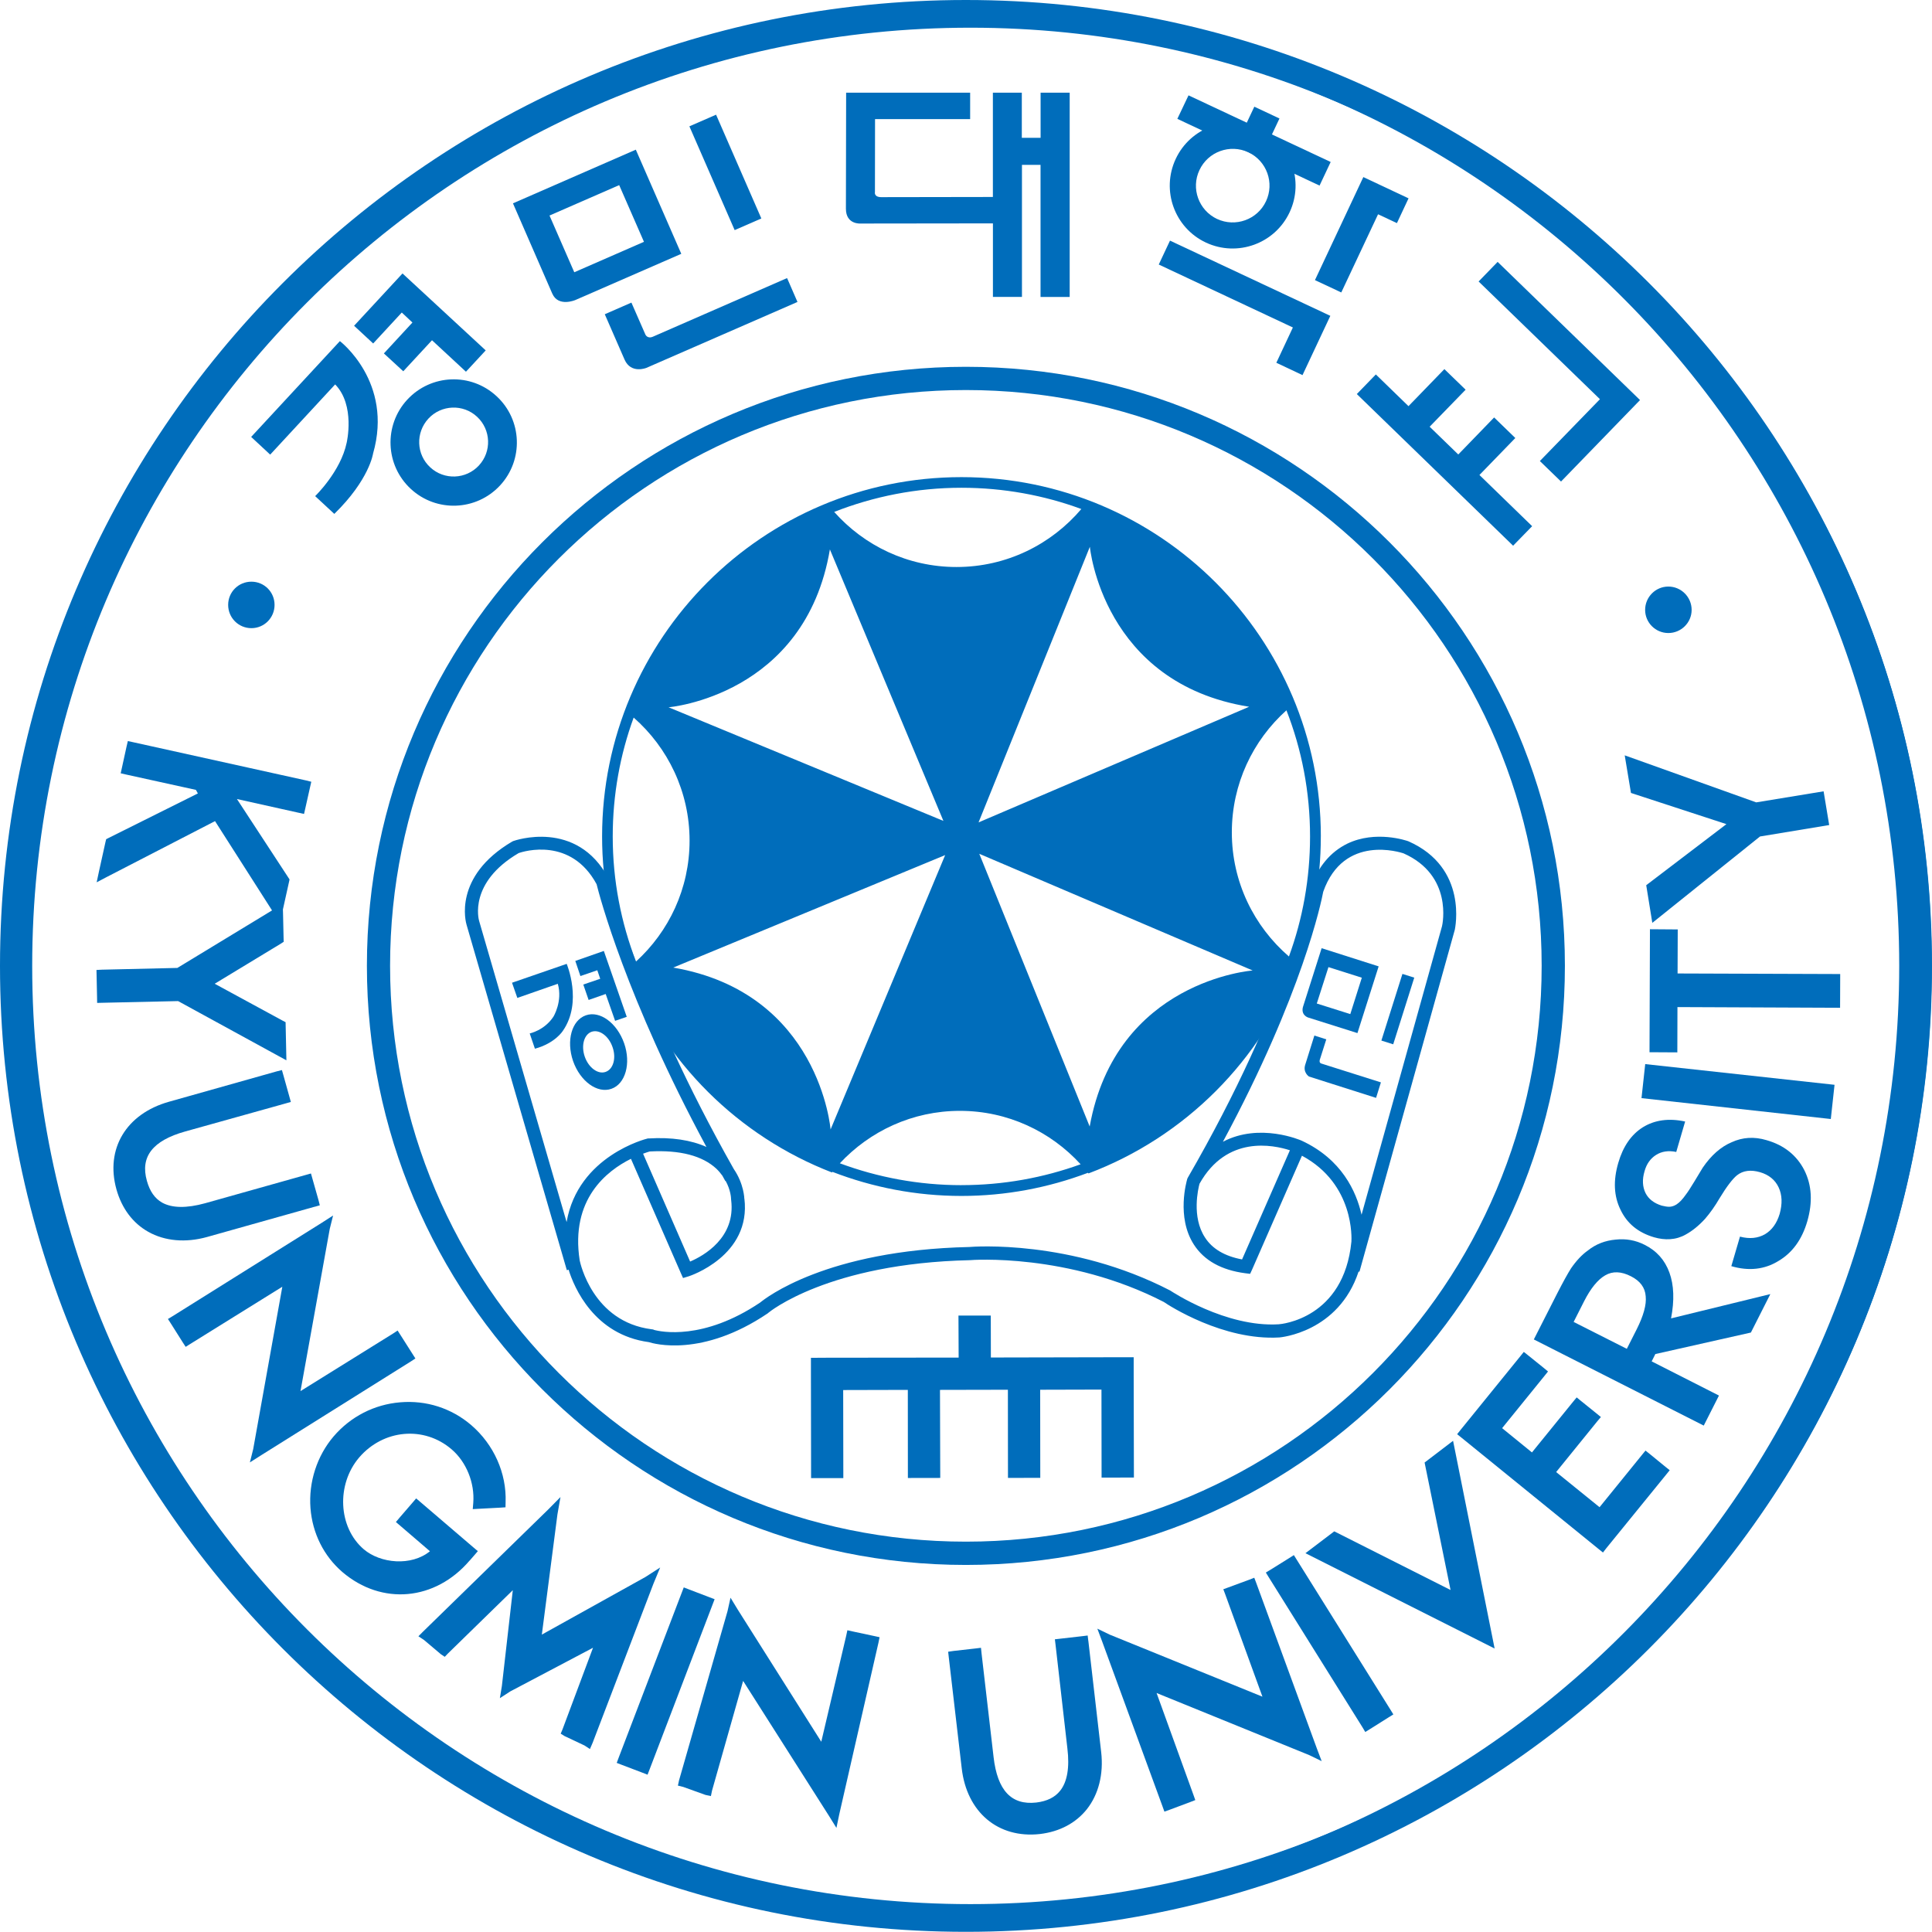 <svg xmlns="http://www.w3.org/2000/svg" viewBox="0 0 95.763 95.754"><g id="a"></g><g id="b"><g id="c"><g><path d="M48.102,.216C21.779,.216,.438,21.555,.438,47.877s21.341,47.661,47.664,47.661,47.661-21.34,47.661-47.661S74.421,.216,48.102,.216m0,94.165C22.418,94.381,1.596,73.562,1.596,47.877S22.418,1.373,48.102,1.373s46.506,20.821,46.506,46.504-20.823,46.504-46.506,46.504" style="fill:#006dbb"></path><path d="M41.939,4.593h6.148v1.311h-4.714l-.005,3.612s-.064,.256,.318,.256l5.528-.009V4.594h1.434v2.237h.931v-2.237h1.442V14.72h-1.445v-6.548h-.921v6.545h-1.439v-3.645l-6.549,.008s-.738,.066-.738-.734l.011-5.754Z" style="fill:#006dbb"></path><path d="M12.449,21.657l4.398-4.749s2.661,2.025,1.645,5.572c0,0-.183,1.298-1.922,2.992l-.949-.881s1.267-1.221,1.562-2.646c0,0,.44-1.855-.571-2.891l-3.22,3.48-.942-.877Z" style="fill:#006dbb"></path><polygon points="17.551 16.147 19.951 13.554 24.075 17.368 23.096 18.425 21.413 16.865 19.989 18.403 19.028 17.518 20.443 15.986 19.915 15.491 18.497 17.025 17.551 16.147" style="fill:#006dbb"></polygon><path d="M20.188,19.808c-1.173,1.269-1.096,3.251,.174,4.425,1.268,1.175,3.249,1.097,4.425-.172,1.174-1.269,1.097-3.251-.173-4.422-1.269-1.178-3.249-1.102-4.426,.17m3.551,3.263c-.641,.691-1.722,.736-2.414,.092-.694-.638-.732-1.719-.091-2.414,.639-.691,1.723-.735,2.413-.092,.691,.642,.732,1.722,.091,2.414" style="fill:#006dbb"></path><rect x="35.233" y="5.739" width="1.443" height="5.612" transform="translate(-.418 15.089) rotate(-23.568)" style="fill:#006dbb"></rect><path d="M39.068,13.909l.46,1.058-7.488,3.267s-.763,.314-1.082-.409l-.981-2.249,1.32-.577,.691,1.578s.092,.229,.369,.114l6.654-2.907,.057,.124Z" style="fill:#006dbb"></path><path d="M27.376,14.556c.3,.68,1.146,.314,1.146,.314l5.247-2.289-2.254-5.162-6.089,2.66,1.95,4.477Zm-.138-3.873l3.453-1.507,1.228,2.81-3.454,1.509-1.227-2.811Z" style="fill:#006dbb"></path><polygon points="58.911 4.726 61.799 6.081 62.173 5.288 63.419 5.873 63.046 6.664 65.957 8.029 65.406 9.199 58.357 5.891 58.911 4.726" style="fill:#006dbb"></polygon><polygon points="67.576 8.777 69.817 9.831 69.241 11.059 68.306 10.621 66.483 14.496 65.178 13.884 67.576 8.777" style="fill:#006dbb"></polygon><polygon points="57.995 11.928 65.94 15.655 64.561 18.593 63.264 17.981 64.084 16.232 57.436 13.112 57.995 11.922 57.995 11.928" style="fill:#006dbb"></polygon><path d="M62.423,6.378c-1.56-.731-3.414-.062-4.145,1.496-.732,1.56-.062,3.418,1.495,4.149,1.559,.729,3.416,.06,4.148-1.499,.733-1.558,.06-3.414-1.497-4.146m-2.098,4.476c-.911-.431-1.303-1.515-.873-2.424,.426-.912,1.513-1.306,2.426-.881,.911,.43,1.302,1.517,.873,2.427-.426,.91-1.514,1.303-2.426,.877" style="fill:#006dbb"></path><polygon points="81.044 20.084 81.291 19.83 74.233 12.981 73.29 13.952 79.304 19.787 76.326 22.852 77.375 23.868 81.044 20.084" style="fill:#006dbb"></polygon><polygon points="73.331 23.544 75.109 21.711 74.059 20.692 72.282 22.527 70.863 21.151 72.646 19.316 71.593 18.296 69.814 20.132 68.196 18.56 67.253 19.532 75 27.049 75.943 26.081 73.331 23.544" style="fill:#006dbb"></polygon><path d="M47.876,18.181c-16.399,0-29.69,13.292-29.69,29.69s13.291,29.698,29.69,29.698,29.691-13.294,29.691-29.698-13.29-29.69-29.691-29.69m0,58.234c-15.764,0-28.541-12.776-28.541-28.544s12.777-28.538,28.541-28.538,28.539,12.778,28.539,28.538-12.776,28.544-28.539,28.544" style="fill:#006dbb"></path><path d="M47.876,0C21.436,0,0,21.435,0,47.873s21.436,47.881,47.876,47.881,47.873-21.438,47.873-47.881S74.318,0,47.876,0m-.225,94.588C21.974,94.588,1.165,73.671,1.165,47.873S21.974,1.16,47.651,1.16s46.487,20.917,46.487,46.713-20.814,46.715-46.487,46.715" style="fill:#006dbb"></path><path d="M65.47,41.462c0-9.831-7.976-17.812-17.814-17.812s-17.812,7.981-17.812,17.812c0,2.322,.448,4.531,1.256,6.564-.003,.005-.006,.005-.01,.01,1.819,4.622,5.516,8.289,10.149,10.08,0-.012,.011-.021,.021-.031,1.986,.767,4.142,1.194,6.395,1.194,2.208,0,4.322-.411,6.272-1.147,.01,.013,.015,.025,.029,.03,4.783-1.808,8.577-5.605,10.374-10.386q-.002-.012-.012-.016c.745-1.957,1.151-4.081,1.151-6.298m-1.58,5.949c-1.729-1.49-2.831-3.692-2.831-6.153,0-2.403,1.044-4.558,2.706-6.05,.758,1.935,1.171,4.046,1.171,6.253,0,2.089-.367,4.096-1.047,5.949m-1.972-12.378l-13.412,5.732,5.517-13.662s.625,6.764,7.895,7.93m-7.904,20.805l-5.472-13.517,13.551,5.784s-6.776,.494-8.079,7.733m-.414-30.606c-1.491,1.754-3.702,2.874-6.187,2.874-2.415,0-4.578-1.059-6.063-2.731,1.954-.766,4.082-1.197,6.306-1.197,2.09,0,4.096,.373,5.945,1.054m-20.229,22.729l13.479-5.576-5.68,13.6s-.54-6.778-7.799-8.024m7.765-20.727l5.627,13.457-13.623-5.632s6.771-.563,7.996-7.824m-10.764,14.228c0-2.071,.366-4.056,1.038-5.894,1.692,1.486,2.771,3.666,2.771,6.1,0,2.382-1.029,4.509-2.654,5.992-.741-1.922-1.155-4.012-1.155-6.198m17.284,17.283c-2.118,0-4.152-.388-6.027-1.084,1.485-1.592,3.596-2.599,5.951-2.599,2.37,0,4.499,1.023,5.984,2.648-1.845,.669-3.835,1.034-5.907,1.034" style="fill:#006dbb"></path><path d="M69.807,41.698c-.088-.031-1.616-.559-3.027,.12-.835,.411-1.451,1.141-1.815,2.186l-.009,.022-.005,.034c-.01,.051-1.035,5.599-6.079,14.32v.01l-.02,.026-.008,.036c-.02,.077-.551,1.87,.333,3.238,.507,.789,1.365,1.265,2.544,1.42l.244,.03,.101-.22,2.467-5.635c2.616,1.403,2.458,4.136,2.452,4.257-.374,3.818-3.478,4.092-3.61,4.099-2.622,.157-5.311-1.637-5.342-1.655l-.017-.011-.012-.008c-4.924-2.545-9.763-2.175-9.961-2.157-7.108,.158-10.11,2.545-10.362,2.751-2.821,1.9-4.934,1.452-5.278,1.354l-.02-.016-.09-.012c-2.911-.373-3.531-3.285-3.559-3.407-.474-3.042,1.351-4.451,2.54-5.041l2.464,5.644,.118,.265,.283-.086c.031-.008,3.109-1.009,2.757-3.862v.046c0-.035-.019-.764-.524-1.5-4.767-8.424-6.161-14.259-6.174-14.309l-.01-.047-.021-.039c-1.58-2.987-4.689-1.874-4.718-1.865l-.031,.014-.025,.01c-2.964,1.743-2.295,4.033-2.267,4.128-.003-.004,4.971,17.123,4.971,17.123l.086-.028c.278,.893,1.269,3.226,3.976,3.592,.236,.077,2.639,.773,5.894-1.426l.015-.011,.015-.015c.032-.028,2.96-2.452,9.991-2.61,.063-.01,4.87-.371,9.615,2.073,.229,.161,2.944,1.925,5.73,1.757,.035-.004,2.923-.245,3.922-3.265l.043,.008,4.728-16.958c.003-.046,.679-3.066-2.307-4.38m-35.597,20.836l-2.333-5.349c.159-.057,.274-.097,.33-.11,1.5-.081,2.611,.211,3.307,.858,.118,.115,.209,.227,.292,.339,.053,.093,.103,.178,.15,.27l.014-.008c.249,.451,.269,.84,.269,.901v.012l.004,.034c.234,1.873-1.369,2.768-2.035,3.051m-8.509-20.242c.271-.101,2.605-.807,3.874,1.537,.133,.539,1.467,5.655,5.445,13.024-.762-.341-1.718-.492-2.875-.421h-.03l-.022,.006c-.044,.009-3.44,.853-4.004,4.138l-4.335-14.921c-.026-.082-.525-1.903,1.948-3.362m35.867,20.135c-.852-.158-1.478-.523-1.839-1.089-.67-1.02-.335-2.424-.27-2.663,1.351-2.415,3.654-1.925,4.48-1.658l-2.371,5.41Zm9.91-16.512c.004-.006-2.658,9.524-3.987,14.296-.262-1.157-.987-2.754-2.977-3.674-.029-.012-2.065-.907-3.895,.058,3.955-7.349,4.882-11.918,4.972-12.392,1.02-2.887,3.857-1.942,3.978-1.905,2.458,1.089,1.936,3.513,1.909,3.617" style="fill:#006dbb"></path><path d="M25.379,48.711l2.71-.936s.802,1.895-.19,3.321c0,0-.381,.615-1.385,.885l-.258-.757s.726-.148,1.175-.83c0,0,.468-.764,.217-1.631l-2.005,.701-.264-.754Z" style="fill:#006dbb"></path><polygon points="28.516 47.63 29.93 47.135 31.066 50.401 30.489 50.599 30.022 49.269 29.176 49.565 28.912 48.8 29.751 48.515 29.606 48.092 28.769 48.38 28.516 47.63" style="fill:#006dbb"></polygon><path d="M29.04,50.326c-.702,.243-.98,1.257-.636,2.263,.351,1.008,1.202,1.624,1.898,1.381,.7-.242,.984-1.258,.635-2.257-.356-1.012-1.205-1.63-1.897-1.387m.977,2.805c-.378,.134-.842-.209-1.032-.754-.192-.552-.034-1.104,.339-1.235,.384-.131,.848,.208,1.037,.758,.194,.544,.041,1.098-.344,1.231" style="fill:#006dbb"></path><rect x="67.553" y="49.711" width="3.465" height=".615" transform="translate(.726 101.027) rotate(-72.476)" style="fill:#006dbb"></rect><path d="M68.421,53.735l-.214,.683-3.328-1.059s-.307-.202-.183-.584l.453-1.446,.591,.187-.322,1.015s-.048,.144,.07,.183l2.959,.936-.026,.085Z" style="fill:#006dbb"></path><path d="M64.593,49.878c-.138,.435,.24,.555,.24,.555l2.451,.774,1.051-3.307-2.826-.901-.915,2.879Zm1.253-1.941l1.655,.524-.571,1.804-1.661-.524,.578-1.804Z" style="fill:#006dbb"></path><path d="M12.461,31.136c.638,0,1.148-.517,1.148-1.154s-.51-1.15-1.148-1.15-1.152,.51-1.152,1.15,.514,1.154,1.152,1.154" style="fill:#006dbb"></path><path d="M82.695,31.377c.636,0,1.154-.516,1.154-1.147,0-.636-.518-1.156-1.154-1.156s-1.151,.52-1.151,1.156c0,.631,.514,1.147,1.151,1.147" style="fill:#006dbb"></path><polygon points="55.394 67.274 49.114 67.287 49.11 65.209 47.508 65.209 47.517 67.291 40.993 67.298 40.195 67.303 40.195 68.1 40.203 73.265 41.801 73.265 41.794 68.9 44.998 68.892 45.001 73.259 46.605 73.256 46.592 68.892 49.958 68.885 49.962 73.256 51.563 73.251 51.558 68.885 54.596 68.877 54.602 73.24 56.204 73.237 56.193 68.073 56.193 67.274 55.394 67.274" style="fill:#006dbb"></polygon><polygon points="13.783 52.331 14.196 52.556 14.186 52.084 14.159 50.83 14.156 50.666 14.012 50.592 10.642 48.761 13.928 46.769 14.063 46.681 14.057 46.527 14.029 45.27 14.023 45.078 14.327 43.708 14.352 43.592 14.292 43.499 11.744 39.605 14.805 40.286 15.07 40.344 15.131 40.077 15.371 39.007 15.43 38.749 15.162 38.682 6.6 36.789 6.337 36.732 6.274 37 6.04 38.069 5.983 38.33 6.246 38.39 9.711 39.152 9.808 39.328 5.376 41.538 5.262 41.597 5.231 41.724 4.912 43.166 4.791 43.733 5.299 43.466 10.658 40.7 13.484 45.126 8.791 47.977 5.052 48.064 4.782 48.078 4.788 48.345 4.811 49.439 4.815 49.711 5.092 49.704 8.828 49.621 13.783 52.331" style="fill:#006dbb"></polygon><path d="M15.595,59.817l.257-.074-.066-.26-.299-1.055-.074-.262-.264,.074-4.983,1.401c-.918,.252-1.633,.243-2.128-.03-.362-.204-.612-.557-.757-1.079-.338-1.194,.284-1.995,1.893-2.447l4.985-1.392,.257-.073-.074-.267-.294-1.053-.074-.26-.264,.066-5.338,1.505c-2.118,.597-3.16,2.337-2.6,4.344,.265,.941,.81,1.671,1.575,2.101,.824,.464,1.851,.552,2.905,.261l5.343-1.503Z" style="fill:#006dbb"></path><polygon points="20.59 67.335 20.444 67.106 19.859 66.185 19.708 65.951 19.482 66.1 14.895 68.952 16.345 60.911 16.51 60.249 15.936 60.618 8.56 65.236 8.324 65.378 8.472 65.607 9.055 66.531 9.203 66.759 9.43 66.616 13.994 63.779 12.551 71.825 12.386 72.486 12.961 72.121 20.359 67.486 20.59 67.335" style="fill:#006dbb"></polygon><path d="M23.278,77.355l.226-.259,.181-.211-.211-.178-2.64-2.26-.207-.176-.175,.206-.655,.758-.174,.208,.21,.178,1.478,1.269c-.929,.755-2.454,.605-3.279-.096-1.27-1.084-1.372-3.213-.228-4.553,1.2-1.395,3.215-1.579,4.585-.399,.725,.623,1.148,1.659,1.069,2.654l-.025,.306,.313-.017,1.061-.056,.249-.017,.005-.245c.055-1.442-.583-2.866-1.703-3.829-.979-.839-2.23-1.241-3.522-1.13-1.287,.106-2.458,.709-3.3,1.69-.827,.969-1.244,2.269-1.147,3.551,.096,1.251,.66,2.378,1.582,3.172,1.953,1.667,4.601,1.427,6.305-.568" style="fill:#006dbb"></path><polygon points="31.989 78.168 26.857 81.022 27.63 75.065 27.781 74.204 27.166 74.827 20.971 80.872 20.739 81.105 21.015 81.287 21.854 81.996 22.045 82.123 22.2 81.961 25.418 78.82 24.877 83.566 24.777 84.172 25.296 83.836 29.394 81.674 27.882 85.719 27.792 85.932 27.982 86.051 28.97 86.517 29.241 86.694 29.373 86.389 32.387 78.505 32.723 77.695 31.989 78.168" style="fill:#006dbb"></polygon><polygon points="34.151 78.783 33.892 78.682 33.794 78.938 30.665 87.123 30.569 87.381 30.821 87.478 31.844 87.867 32.097 87.966 32.195 87.712 35.323 79.525 35.421 79.268 35.167 79.171 34.151 78.783" style="fill:#006dbb"></polygon><polygon points="43.543 81.421 43.598 81.151 43.337 81.094 42.269 80.866 42.002 80.806 41.945 81.073 40.708 86.333 36.565 79.778 36.21 79.194 36.061 79.86 33.657 88.25 33.602 88.507 33.865 88.572 34.967 88.968 35.237 89.026 35.293 88.755 36.834 83.317 41.099 90.022 41.459 90.604 41.598 89.936 43.543 81.421" style="fill:#006dbb"></polygon><path d="M53.945,81.342l-.033-.275-.269,.033-1.085,.124-.271,.031,.033,.27,.587,5.139c.115,.952-.008,1.656-.358,2.096-.259,.327-.648,.521-1.186,.586-1.231,.137-1.925-.596-2.115-2.258l-.596-5.139-.028-.273-.271,.033-1.089,.123-.267,.039,.029,.261,.643,5.513c.25,2.185,1.808,3.492,3.875,3.262,.976-.115,1.776-.539,2.328-1.229,.584-.741,.835-1.746,.71-2.832l-.635-5.503Z" style="fill:#006dbb"></path><polygon points="62.17 78.203 61.918 78.302 60.89 78.681 60.636 78.774 60.735 79.036 62.575 84.099 55.006 81.024 54.392 80.728 54.632 81.367 57.624 89.542 57.716 89.797 57.973 89.705 58.998 89.321 59.247 89.224 59.156 88.968 57.328 83.917 64.899 86.997 65.511 87.294 65.269 86.656 62.266 78.456 62.17 78.203" style="fill:#006dbb"></polygon><polygon points="62.976 77.806 62.744 77.946 62.889 78.182 67.534 85.617 67.672 85.849 67.906 85.705 68.832 85.122 69.064 84.978 68.922 84.747 64.277 77.313 64.132 77.082 63.903 77.228 62.976 77.806" style="fill:#006dbb"></polygon><polygon points="81.778 72.073 81.562 71.901 81.391 72.11 79.285 74.707 77.133 72.965 79.173 70.449 79.351 70.237 79.139 70.064 78.356 69.433 78.151 69.265 77.976 69.476 75.934 71.992 74.455 70.789 76.561 68.191 76.73 67.98 76.524 67.808 75.742 67.178 75.53 67.01 75.359 67.222 72.394 70.877 72.226 71.088 72.435 71.256 79.244 76.785 79.454 76.953 79.623 76.735 82.589 73.088 82.762 72.874 82.551 72.705 81.778 72.073" style="fill:#006dbb"></polygon><polygon points="74.084 81.712 64.707 76.987 66.135 75.904 71.899 78.811 70.613 72.493 72.024 71.416 74.084 81.712" style="fill:#006dbb"></polygon><path d="M82.746,63.074c.228,.623,.254,1.383,.083,2.274l4.921-1.204-.964,1.906-4.736,1.066-.182,.363,3.335,1.694-.754,1.489-8.422-4.27,1.162-2.288c.288-.561,.516-.975,.683-1.238,.262-.378,.538-.675,.83-.88,.399-.321,.863-.497,1.382-.543,.508-.056,.992,.031,1.442,.262,.592,.297,.999,.76,1.22,1.37m-3.182,.14c-.365,.211-.717,.637-1.05,1.294l-.514,1.015,2.636,1.333,.486-.961c.343-.681,.494-1.23,.45-1.643-.029-.432-.277-.762-.73-.991-.48-.247-.908-.263-1.278-.047" style="fill:#006dbb"></path><path d="M86.243,61.295c.48,.128,.893,.08,1.242-.118,.346-.208,.585-.539,.727-1.008,.138-.499,.127-.938-.052-1.317-.173-.369-.484-.622-.917-.749-.456-.132-.842-.087-1.143,.15-.211,.168-.507,.546-.866,1.14-.224,.385-.459,.719-.719,1.02-.307,.336-.628,.597-.959,.779-.239,.136-.5,.212-.769,.23-.26,.018-.527-.015-.801-.094-.787-.232-1.341-.685-1.664-1.369-.33-.671-.365-1.443-.11-2.317,.234-.808,.639-1.402,1.217-1.766,.589-.364,1.288-.46,2.098-.286l-.441,1.509c-.387-.082-.721-.029-1,.147-.271,.171-.468,.436-.57,.804-.124,.411-.104,.776,.048,1.087,.154,.301,.423,.504,.801,.622,.145,.036,.272,.057,.375,.057,.122-.001,.244-.043,.361-.117,.152-.099,.303-.261,.455-.479,.093-.12,.24-.341,.429-.657l.415-.687c.42-.613,.896-1.034,1.434-1.26,.54-.248,1.12-.285,1.727-.102,.87,.248,1.493,.749,1.871,1.483,.376,.747,.423,1.594,.147,2.547-.261,.89-.731,1.547-1.424,1.957-.694,.427-1.477,.512-2.339,.258l.429-1.465Z" style="fill:#006dbb"></path><polygon points="90.747 55.466 81.364 54.431 81.548 52.744 90.932 53.77 90.747 55.466" style="fill:#006dbb"></polygon><polygon points="91.207 49.952 83.146 49.918 83.14 52.163 81.761 52.155 81.783 46.059 83.16 46.069 83.152 48.252 91.213 48.28 91.207 49.952" style="fill:#006dbb"></polygon><polygon points="90.39 39.223 90.667 40.895 87.238 41.462 81.9 45.743 81.598 43.877 85.573 40.85 80.842 39.304 80.532 37.44 87.05 39.771 90.39 39.223" style="fill:#006dbb"></polygon></g></g></g></svg>